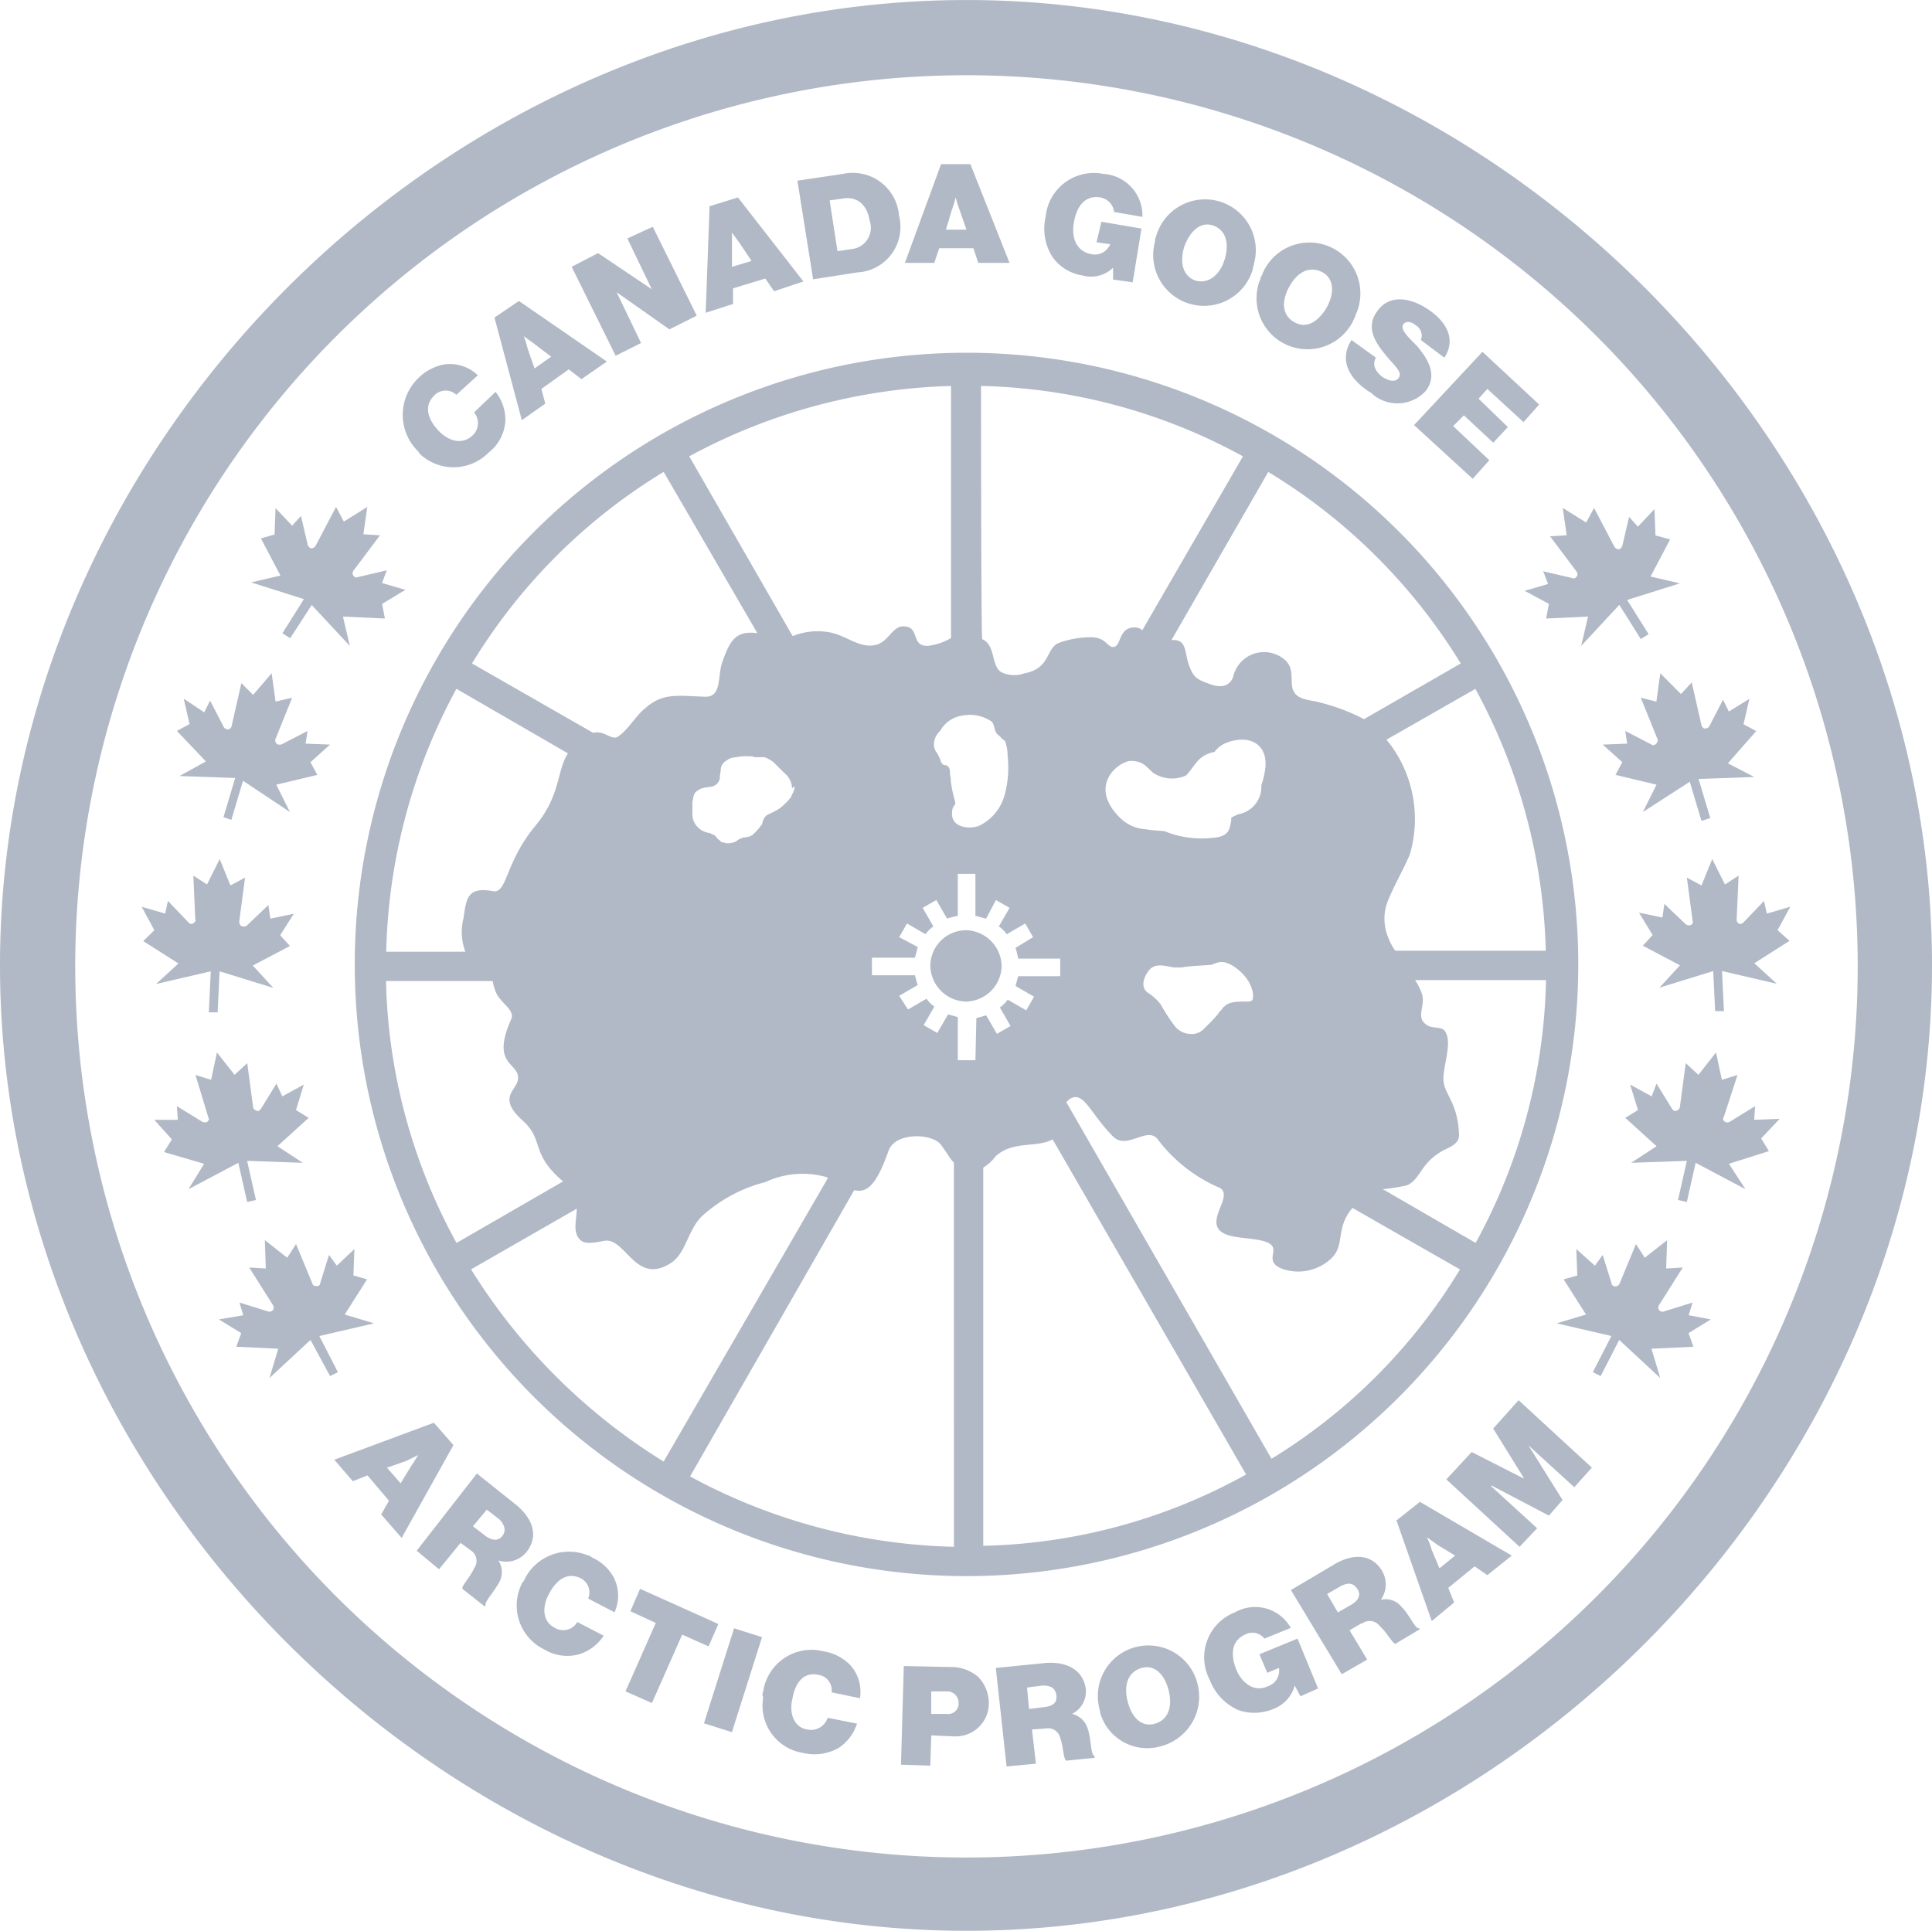 <?xml version="1.0" encoding="UTF-8"?>
<svg xmlns="http://www.w3.org/2000/svg" width="69.1" height="69.065" viewBox="0 0 69.1 69.065">
  <g id="canada_goose" transform="translate(0 0)">
    <rect id="Rectangle_111" data-name="Rectangle 111" width="69.065" height="69.065" transform="translate(0 0)" fill="none"></rect>
    <g id="Group_419" data-name="Group 419" transform="translate(0 0.001)">
      <path id="Path_1422" data-name="Path 1422" d="M179.051,129.79a1.306,1.306,0,0,0-1.258-1.293,1.282,1.282,0,0,0-1.293,1.258,1.306,1.306,0,0,0,1.258,1.293h.035A1.3,1.3,0,0,0,179.051,129.79Z" transform="translate(-143.226 -95.223)" fill="#b1b9c6"></path>
      <path id="Path_1423" data-name="Path 1423" d="M115.867,33.3C97.2,33.3,81.3,49.2,81.3,67.832s15.9,34.532,34.567,34.532S150.4,86.461,150.4,67.832,134.5,33.3,115.867,33.3Zm0,66.443a31.876,31.876,0,1,1,31.876-31.876h0a31.884,31.884,0,0,1-31.876,31.876Z" transform="translate(-81.3 -33.3)" fill="#b1b9c6"></path>
      <path id="Path_1424" data-name="Path 1424" d="M157.69,101.241l-3.32-1.922a6.526,6.526,0,0,0,.874-.14c.489-.245.454-.734,1.188-1.188.21-.14.664-.245.664-.594-.035-1.223-.559-1.468-.559-2.027,0-.489.315-1.293.07-1.678-.1-.21-.454-.1-.664-.245-.419-.28-.035-.664-.175-1.118a2.134,2.134,0,0,0-.245-.489h4.684A20.415,20.415,0,0,1,157.69,101.241Zm-7.3,7.724-7.34-12.757.1-.1c.524-.35.734.489,1.573,1.328.489.489,1.188-.35,1.573.07a5.463,5.463,0,0,0,2.2,1.748c.664.28-.734,1.363.35,1.713.454.14,1.293.1,1.538.35s-.28.629.454.874a1.732,1.732,0,0,0,1.678-.384c.524-.489.14-1.083.769-1.817l3.845,2.2A20.187,20.187,0,0,1,150.385,108.965Zm-10.311,3.111V98.55a1.711,1.711,0,0,0,.454-.419c.629-.559,1.468-.28,2.027-.594l6.92,11.988a20.258,20.258,0,0,1-9.4,2.551Zm-.28-17.371h-.629V93.167c-.1-.035-.245-.07-.35-.1l-.384.664-.489-.28.384-.664a1.064,1.064,0,0,1-.28-.28l-.664.384-.315-.489.664-.384c-.035-.1-.07-.245-.1-.35h-1.538v-.629h1.538c.035-.14.07-.245.1-.384l-.664-.35.28-.489.664.384a1.064,1.064,0,0,1,.28-.28l-.384-.664.489-.28.384.664c.1-.035.245-.07.384-.1v-1.5h.629v1.5c.14.035.245.07.384.1l.35-.664.489.28-.384.664a1.064,1.064,0,0,1,.28.28l.664-.384.28.489-.629.384c.035.1.07.245.1.384h1.5V91.7h-1.5c-.035.1-.07.245-.1.35l.664.384-.28.489-.664-.384a1.063,1.063,0,0,1-.28.28l.384.664-.489.28-.384-.664c-.1.035-.245.07-.35.1Zm-.769,17.406a20.788,20.788,0,0,1-9.437-2.517l5.872-10.241c.419.1.769-.1,1.223-1.4.245-.7,1.608-.629,1.887-.21.21.28.315.489.454.629Zm-17.266-9.926,3.775-2.167c0,.384-.14.769.07,1.049.14.21.384.21.909.1.769-.14,1.118,1.608,2.377.8.559-.35.594-1.153,1.118-1.678a5.345,5.345,0,0,1,2.272-1.223,3.142,3.142,0,0,1,2.2-.175l.035.035-5.872,10.136A21.247,21.247,0,0,1,121.759,102.185Zm-3.041-10.311h3.81a1.731,1.731,0,0,0,.14.454c.175.35.664.594.524.909-.734,1.643.245,1.538.245,2.1,0,.454-.8.664.175,1.538.769.7.245,1.153,1.433,2.167l-3.81,2.2A20.39,20.39,0,0,1,118.718,91.874Zm2.517-10.451,3.984,2.307c-.419.664-.245,1.5-1.188,2.621-1.084,1.328-.979,2.412-1.5,2.307-.944-.175-.944.315-1.049.979a1.98,1.98,0,0,0,.07,1.188h-2.831A20.647,20.647,0,0,1,121.235,81.423Zm7.41-7.759L132,79.431c-.769-.1-.979.245-1.258,1.049-.175.489,0,1.258-.629,1.223-1.014-.035-1.5-.14-2.132.419-.315.245-.629.8-.979,1.014-.21.14-.489-.245-.874-.14l-4.334-2.482A20.386,20.386,0,0,1,128.645,73.664Zm4.684,11.254a.648.648,0,0,1-.07.245c-.035.035-.035.1-.07.14a2,2,0,0,1-.384.384c-.035.035-.07.035-.1.07l-.28.14a.315.315,0,0,0-.21.21c-.035,0-.035.175-.07.175a1.832,1.832,0,0,1-.349.384.658.658,0,0,1-.28.07h0a.7.7,0,0,0-.28.14.659.659,0,0,1-.28.07c-.035,0-.14,0-.175-.035h-.035c-.035,0-.07-.035-.1-.07-.07-.035-.1-.1-.14-.14s-.07-.07-.1-.07-.035,0-.07-.035l-.14-.035a.7.7,0,0,1-.28-.14l-.07-.07a.645.645,0,0,1-.175-.419v-.419c0-.07.035-.175.035-.245.035-.07.035-.1.07-.14a.732.732,0,0,1,.21-.14c.035,0,.1-.035.14-.035l.245-.035a.379.379,0,0,0,.28-.28v-.07l.035-.245a.367.367,0,0,1,.175-.315c.035-.035.07-.035.1-.07a.658.658,0,0,1,.28-.07,1.7,1.7,0,0,1,.419-.035.6.6,0,0,1,.245.035h.35a1.417,1.417,0,0,1,.315.175l.21.21.175.175a.73.73,0,0,1,.28.559C133.293,84.919,133.328,84.919,133.328,84.919Zm5.592-14.33v9.018a2.165,2.165,0,0,1-.839.28c-.629,0-.245-.7-.874-.7-.384,0-.524.559-.979.664-.594.14-1.049-.35-1.678-.454a2.364,2.364,0,0,0-1.293.14l-3.7-6.431a20.828,20.828,0,0,1,9.367-2.517Zm1.433,11.988c.14.1.1.384.245.489s.07.1.245.21a1.4,1.4,0,0,1,.1.524,3.792,3.792,0,0,1-.1,1.4,1.725,1.725,0,0,1-.909,1.118c-.35.14-.979.07-.979-.419,0-.384.175-.245.1-.489a4.494,4.494,0,0,1-.14-.664c0-.14-.035-.245-.035-.35,0-.175-.1-.245-.175-.245s-.14-.07-.175-.21a1.417,1.417,0,0,0-.175-.315c0-.035-.035-.07-.035-.1a.64.64,0,0,1,.21-.594,1.09,1.09,0,0,1,.839-.559A1.363,1.363,0,0,1,140.354,82.577ZM140,70.588a20.39,20.39,0,0,1,9.367,2.517l-3.6,6.221a.4.4,0,0,0-.28-.1c-.594,0-.454.7-.769.7-.21,0-.245-.35-.8-.35a3.355,3.355,0,0,0-1.153.21c-.454.21-.28.909-1.223,1.083a1.062,1.062,0,0,1-.8-.035c-.384-.21-.21-.874-.629-1.153l-.07-.035C140,79.606,140,70.588,140,70.588Zm9.682,21.985c-.1.1-.7-.07-.979.21-.035.035-.07.035-.07.07-.035.07-.1.1-.14.175a3.152,3.152,0,0,1-.315.35l-.21.21a.608.608,0,0,1-.524.175.734.734,0,0,1-.489-.245,6.356,6.356,0,0,1-.524-.8,1.711,1.711,0,0,0-.454-.419c-.21-.14-.245-.419,0-.769s.629-.175.944-.14h.245c.384-.07.874-.07,1.084-.1.21-.07.419-.245.944.175.559.454.594,1.014.489,1.118Zm-.524-6.641a1.163,1.163,0,0,0-.21.1v.1c-.07.35-.07.594-.769.629a3.538,3.538,0,0,1-1.049-.07,3.435,3.435,0,0,1-.559-.175c-.28-.035-.524-.035-.664-.07a1.434,1.434,0,0,1-.979-.454c-1.083-1.118-.035-1.957.419-1.992.454,0,.559.21.8.419a1.213,1.213,0,0,0,1.188.1c.14-.14.315-.419.454-.559a1.065,1.065,0,0,1,.559-.28.98.98,0,0,1,.489-.35c.8-.28,1.433.1,1.328.944a2.96,2.96,0,0,1-.14.594,1,1,0,0,1-.874,1.049Zm8-5.418-3.46,1.992a7.173,7.173,0,0,0-1.713-.629c-.35-.07-.734-.1-.839-.454s.1-.8-.384-1.118a1.133,1.133,0,0,0-1.748.7c-.07.175-.245.419-.734.28-.489-.175-.664-.21-.839-.7s-.07-.944-.629-.909l3.46-6.012a20.489,20.489,0,0,1,6.885,6.851Zm3.041,10.276h-5.383a1.881,1.881,0,0,1-.245-.454,1.744,1.744,0,0,1-.07-1.188c.175-.524.664-1.363.839-1.817a4.479,4.479,0,0,0-.7-3.915l-.14-.175,3.181-1.817a20.623,20.623,0,0,1,2.517,9.367ZM139.48,69.4a21.88,21.88,0,1,0,21.88,21.915A21.868,21.868,0,0,0,139.48,69.4Z" transform="translate(-104.912 -56.783)" fill="#b1b9c6"></path>
      <path id="Path_1425" data-name="Path 1425" d="M252.214,143.412l.035-.489-.909.559a.165.165,0,0,1-.21-.035.106.106,0,0,1,0-.14l.489-1.5-.559.175-.21-.979-.629.8-.454-.419-.21,1.573c0,.07-.1.14-.175.14h0c-.035,0-.07-.035-.1-.07l-.559-.909-.175.454-.769-.419.28.909-.454.28,1.118,1.014-.909.594,1.992-.07-.315,1.4.315.07.315-1.4,1.783.944-.594-.909,1.433-.454-.28-.454.664-.7Z" transform="translate(-189.475 -103.357)" fill="#b1b9c6"></path>
      <path id="Path_1426" data-name="Path 1426" d="M245.318,162.891l.14-.454-1.014.315a.156.156,0,0,1-.21-.1.21.21,0,0,1,.035-.14l.839-1.328-.594.035.035-1.014-.8.629-.315-.489-.594,1.433a.168.168,0,0,1-.21.07h0c-.035-.035-.07-.035-.07-.1l-.315-1.014-.28.384-.664-.594.035.944-.489.14.8,1.258-1.049.315,1.957.454-.664,1.293.28.14.664-1.293,1.468,1.363-.315-1.049,1.5-.07-.175-.489.8-.489Z" transform="translate(-184.922 -115.846)" fill="#b1b9c6"></path>
      <path id="Path_1427" data-name="Path 1427" d="M253.963,123.751l.454-.839-.839.245-.1-.454-.734.769c-.07.07-.175.07-.21,0a.128.128,0,0,1-.035-.1l.07-1.573-.489.315-.454-.909-.384.944-.524-.28.21,1.573c0,.035,0,.1-.035.1a.175.175,0,0,1-.21,0l-.769-.734-.07.489-.839-.175.489.8-.35.384,1.328.7-.734.8,1.922-.594.07,1.433h.315l-.07-1.433,1.957.454-.8-.734,1.258-.8Z" transform="translate(-190.386 -90.478)" fill="#b1b9c6"></path>
      <path id="Path_1428" data-name="Path 1428" d="M238.174,88.725l-.1.524,1.5-.07-.245,1.049,1.363-1.468.769,1.223.28-.175-.769-1.223,1.887-.594-1.049-.245.7-1.328-.524-.14-.035-.944-.594.629-.315-.35-.245,1.049c-.035.07-.1.14-.175.1-.035,0-.07-.035-.1-.07l-.734-1.4-.28.524-.839-.524.14.979-.594.035.944,1.258c.035.035.035.07.035.14-.035.07-.1.14-.175.1h0l-1.049-.245.175.454-.839.245Z" transform="translate(-182.776 -67.125)" fill="#b1b9c6"></path>
      <path id="Path_1429" data-name="Path 1429" d="M247.362,102.2l-.14,1.014-.559-.14.594,1.468c.035.07,0,.14-.07.21h-.035a.066.066,0,0,1-.1,0l-.944-.489.07.454-.874.035.7.629-.245.454,1.468.35-.489.979,1.678-1.084.419,1.4.315-.1-.419-1.4,1.992-.07-.944-.489,1.014-1.153-.454-.245.21-.909-.734.454-.21-.419-.489.944a.168.168,0,0,1-.21.07c-.035-.035-.07-.07-.07-.1l-.35-1.538-.384.419Z" transform="translate(-187.98 -78.118)" fill="#b1b9c6"></path>
      <path id="Path_1430" data-name="Path 1430" d="M97.939,143.412l-.035-.489.909.559c.07.035.175.035.21-.035.035-.035.035-.07,0-.14l-.454-1.5.559.175.21-.979.629.8.454-.419.21,1.573c0,.07.1.14.175.14h0c.035,0,.07-.035.1-.07l.559-.909.21.454.769-.419-.28.909.454.28-1.118,1.014.909.594-1.992-.07.315,1.4-.315.07-.315-1.4-1.783.944.559-.909-1.433-.419.28-.454-.629-.7Z" transform="translate(-91.578 -103.357)" fill="#b1b9c6"></path>
      <path id="Path_1431" data-name="Path 1431" d="M104.574,162.891l-.14-.454,1.014.315a.156.156,0,0,0,.21-.1.21.21,0,0,0-.035-.14l-.839-1.328.594.035-.035-1.014.8.629.315-.489.594,1.433c0,.035.07.07.1.07h.1c.035-.035.07-.035.07-.1l.315-1.014.28.384.629-.594-.035.944.489.14-.8,1.258,1.049.315-1.957.454.664,1.293-.28.14-.7-1.293-1.468,1.363.315-1.049-1.5-.07.175-.489-.8-.489Z" transform="translate(-95.871 -115.846)" fill="#b1b9c6"></path>
      <path id="Path_1432" data-name="Path 1432" d="M96.254,123.751l-.454-.839.839.245.1-.454.734.769a.131.131,0,0,0,.21,0h0c.035-.035.07-.07.035-.1l-.07-1.573.489.315.454-.909.384.944.524-.28-.21,1.573c0,.07.035.175.14.175h.035a.128.128,0,0,0,.1-.035l.769-.734.07.489.839-.175-.489.769.35.384-1.328.7.734.8-1.922-.594-.07,1.468h-.315l.07-1.468-1.957.454.8-.734-1.258-.8Z" transform="translate(-90.733 -90.478)" fill="#b1b9c6"></path>
      <path id="Path_1433" data-name="Path 1433" d="M111.684,88.66l.1.524-1.5-.07.245,1.049L109.167,88.7l-.769,1.188-.28-.175.769-1.223L107,87.891l1.049-.245-.7-1.328.489-.14.035-.944.594.629.315-.35.245,1.049c.035.07.1.14.175.1.035,0,.07-.035.1-.07l.734-1.4.28.524.839-.524-.14.979.594.035-.944,1.258c-.035.035-.035.07-.035.14.035.07.1.14.175.1h0l1.049-.245-.175.454.839.245Z" transform="translate(-98.018 -67.06)" fill="#b1b9c6"></path>
      <path id="Path_1434" data-name="Path 1434" d="M102.79,102.2l.14,1.014.594-.14-.594,1.468a.156.156,0,0,0,.1.21h.1l.944-.489-.07.454.874.035-.7.629.245.454-1.468.35.489.979-1.678-1.118-.419,1.4-.28-.1.419-1.4-1.992-.07.944-.524L99.4,104.262l.454-.245-.21-.909.734.489.21-.419.489.944a.168.168,0,0,0,.21.07h0c.035-.035.07-.07.07-.1l.35-1.538.419.419Z" transform="translate(-93.074 -78.118)" fill="#b1b9c6"></path>
      <path id="Path_1435" data-name="Path 1435" d="M123.032,73.643a1.825,1.825,0,0,1,.035-2.586,1.782,1.782,0,0,1,.909-.489,1.451,1.451,0,0,1,1.223.384l-.769.7a.559.559,0,0,0-.8.035c-.35.35-.245.8.14,1.223s.874.524,1.223.21a.6.6,0,0,0,.07-.839l.769-.734a1.585,1.585,0,0,1,.35,1.049,1.554,1.554,0,0,1-.594,1.118,1.761,1.761,0,0,1-2.482.035S123.1,73.713,123.032,73.643Z" transform="translate(-108.108 -57.53)" fill="#b1b9c6"></path>
      <path id="Path_1436" data-name="Path 1436" d="M133.333,66.512l.594-.419-.594-.454c-.14-.1-.384-.28-.384-.28h0a3.86,3.86,0,0,1,.14.454ZM131.9,64.694l.874-.594,3.146,2.167-.909.629-.454-.35-.979.7.14.524-.839.594Z" transform="translate(-114.215 -53.335)" fill="#b1b9c6"></path>
      <path id="Path_1437" data-name="Path 1437" d="M139.8,57.933l.944-.489,1.922,1.293h0l-.874-1.817.909-.419,1.573,3.181-.979.489-1.887-1.328h0l.874,1.817-.909.454Z" transform="translate(-119.354 -48.391)" fill="#b1b9c6"></path>
      <path id="Path_1438" data-name="Path 1438" d="M154.444,55.982l.7-.21-.419-.629c-.1-.14-.28-.384-.28-.384h0v1.223Zm-.8-2.167,1.014-.315L157,56.506l-1.049.35-.315-.454-1.153.35v.559l-.979.315Z" transform="translate(-128.265 -46.439)" fill="#b1b9c6"></path>
      <path id="Path_1439" data-name="Path 1439" d="M164.822,53.75a.769.769,0,0,0,.664-1.014c-.1-.594-.454-.874-.944-.8l-.489.07.28,1.817ZM162.9,51.3l1.643-.245a1.658,1.658,0,0,1,1.992,1.5,1.626,1.626,0,0,1-1.5,2.027l-1.573.245Z" transform="translate(-134.38 -44.838)" fill="#b1b9c6"></path>
      <path id="Path_1440" data-name="Path 1440" d="M175.368,52.442h.734l-.245-.7a4.455,4.455,0,0,1-.14-.454h0a4.461,4.461,0,0,1-.14.454Zm-.175-2.342h1.049l1.4,3.53h-1.118l-.175-.524h-1.223l-.175.524H173.9Z" transform="translate(-141.535 -44.228)" fill="#b1b9c6"></path>
      <path id="Path_1441" data-name="Path 1441" d="M190.626,54.4h0a1.122,1.122,0,0,1-1.084.28,1.612,1.612,0,0,1-1.084-.664,1.876,1.876,0,0,1-.245-1.433,1.733,1.733,0,0,1,2.062-1.538,1.491,1.491,0,0,1,1.4,1.538l-1.014-.175a.594.594,0,0,0-.524-.524c-.489-.07-.8.28-.909.874s.1,1.049.594,1.153a.594.594,0,0,0,.7-.35l-.489-.07.175-.734,1.433.245-.315,1.922-.7-.1Z" transform="translate(-150.815 -44.826)" fill="#b1b9c6"></path>
      <path id="Path_1442" data-name="Path 1442" d="M201.848,55.863c.175-.559.07-1.049-.384-1.223s-.839.175-1.049.734c-.175.559-.07,1.049.384,1.223C201.253,56.737,201.673,56.422,201.848,55.863Zm-2.447-.839a1.815,1.815,0,0,1,3.5.979c0,.07-.035.1-.035.175a1.815,1.815,0,0,1-3.5-.979h0A.315.315,0,0,1,199.4,55.024Z" transform="translate(-158.053 -46.566)" fill="#b1b9c6"></path>
      <path id="Path_1443" data-name="Path 1443" d="M212.373,60.493c.28-.524.245-1.049-.21-1.258s-.874.035-1.153.559-.245,1.014.21,1.258S212.093,60.983,212.373,60.493ZM210.066,59.3a1.822,1.822,0,1,1,3.32,1.5v.035c-.035.035-.035.07-.07.14a1.822,1.822,0,0,1-3.32-1.5v-.035C210.031,59.375,210.066,59.34,210.066,59.3Z" transform="translate(-164.909 -49.518)" fill="#b1b9c6"></path>
      <path id="Path_1444" data-name="Path 1444" d="M219.225,65.392l.874.629c-.14.245-.035.489.245.7.175.1.419.21.559.035s-.035-.35-.35-.7c-.384-.454-.874-1.049-.419-1.678.419-.629,1.188-.524,1.852-.07s.979,1.083.559,1.713l-.839-.629a.429.429,0,0,0-.175-.524c-.21-.175-.385-.14-.454-.035-.1.175.1.384.489.769.35.419.769,1.014.315,1.608a1.371,1.371,0,0,1-1.957.07C219.12,66.79,218.771,66.091,219.225,65.392Z" transform="translate(-170.887 -53.229)" fill="#b1b9c6"></path>
      <path id="Path_1445" data-name="Path 1445" d="M228.447,69.3l2.027,1.887-.559.629-1.293-1.188-.315.35,1.049,1.014-.524.559-1.049-.979-.384.384,1.293,1.223-.594.664L226,71.921Z" transform="translate(-175.425 -56.717)" fill="#b1b9c6"></path>
      <path id="Path_1446" data-name="Path 1446" d="M117.387,180.508l.489.559.384-.629c.1-.14.245-.384.245-.384h0l-.419.21Zm1.678-1.608.7.8-1.852,3.32-.734-.839.28-.489-.769-.909-.524.21-.664-.769Z" transform="translate(-103.547 -128.01)" fill="#b1b9c6"></path>
      <path id="Path_1447" data-name="Path 1447" d="M125.927,185.987l.454.35c.245.175.454.175.594,0s.1-.384-.1-.594l-.454-.35Zm.14-1.887,1.4,1.118c.559.454.839,1.084.384,1.678a.932.932,0,0,1-1.014.315h0a.759.759,0,0,1,.035.769c-.21.384-.559.734-.489.839l-.035.035-.8-.629c-.035-.1.28-.419.419-.734a.447.447,0,0,0-.1-.629h0l-.384-.28-.769.944-.8-.664Z" transform="translate(-109.011 -131.393)" fill="#b1b9c6"></path>
      <path id="Path_1448" data-name="Path 1448" d="M134.441,193.142a1.771,1.771,0,0,1,2.307-.909h.035l.1.07a1.653,1.653,0,0,1,.769.7,1.446,1.446,0,0,1,.035,1.258l-.944-.489a.567.567,0,0,0-.28-.734c-.454-.21-.839.035-1.118.559s-.21,1.014.21,1.223a.581.581,0,0,0,.8-.21l.944.489a1.643,1.643,0,0,1-.874.664,1.6,1.6,0,0,1-1.258-.175,1.748,1.748,0,0,1-.8-2.342C134.371,193.212,134.406,193.177,134.441,193.142Z" transform="translate(-115.707 -136.591)" fill="#b1b9c6"></path>
      <path id="Path_1449" data-name="Path 1449" d="M145.824,195.9l2.8,1.258-.35.8-.944-.419-1.083,2.447-.944-.419,1.083-2.447-.909-.419Z" transform="translate(-122.931 -139.068)" fill="#b1b9c6"></path>
      <rect id="Rectangle_102" data-name="Rectangle 102" width="3.565" height="1.049" transform="translate(25.178 61.642) rotate(-72.422)" fill="#b1b9c6"></rect>
      <path id="Path_1450" data-name="Path 1450" d="M159.348,203.633a1.747,1.747,0,0,1,1.992-1.468l.175.035a1.731,1.731,0,0,1,.909.454,1.418,1.418,0,0,1,.384,1.223l-1.014-.21a.557.557,0,0,0-.489-.629c-.489-.1-.8.245-.909.839-.14.559.07,1.049.524,1.118a.626.626,0,0,0,.734-.419l1.049.21a1.643,1.643,0,0,1-.664.874,1.76,1.76,0,0,1-1.258.175,1.716,1.716,0,0,1-1.433-1.992h0A.223.223,0,0,1,159.348,203.633Z" transform="translate(-132.051 -143.132)" fill="#b1b9c6"></path>
      <path id="Path_1451" data-name="Path 1451" d="M174.583,205.513h.559a.369.369,0,0,0,.419-.35v-.035a.415.415,0,0,0-.35-.419h-.629ZM173.6,203.8l1.643.035a1.493,1.493,0,0,1,1.014.35,1.351,1.351,0,0,1,.384.944,1.179,1.179,0,0,1-1.188,1.188h-.07l-.8-.035-.035,1.083-1.049-.035Z" transform="translate(-141.275 -144.207)" fill="#b1b9c6"></path>
      <path id="Path_1452" data-name="Path 1452" d="M184.388,205.123l.559-.07q.472-.052.419-.419c-.035-.245-.175-.35-.489-.35l-.559.07Zm-1.188-1.468,1.748-.175c.734-.07,1.363.21,1.468.909a.893.893,0,0,1-.489.909h0a.773.773,0,0,1,.559.524c.14.419.1.944.245.979v.07l-1.014.1c-.1-.07-.1-.489-.21-.8a.445.445,0,0,0-.524-.35h0l-.489.035.14,1.223-1.049.1Z" transform="translate(-147.584 -143.993)" fill="#b1b9c6"></path>
      <path id="Path_1453" data-name="Path 1453" d="M196.2,203.36c-.14-.559-.489-.944-.979-.8s-.629.629-.489,1.188.489.944.979.8S196.343,203.919,196.2,203.36Zm-2.482.629a1.81,1.81,0,1,1,3.53-.8,1.832,1.832,0,0,1-1.328,2.167,1.751,1.751,0,0,1-2.167-1.188C193.757,204.094,193.722,204.059,193.722,203.989Z" transform="translate(-154.402 -142.893)" fill="#b1b9c6"></path>
      <path id="Path_1454" data-name="Path 1454" d="M207.8,200.612h0a1.232,1.232,0,0,1-.769.839,1.739,1.739,0,0,1-1.258.035,1.93,1.93,0,0,1-1.014-1.083,1.728,1.728,0,0,1,.909-2.412,1.46,1.46,0,0,1,1.992.559l-.944.384a.542.542,0,0,0-.7-.14c-.454.21-.524.664-.315,1.223.21.524.664.839,1.118.629a.592.592,0,0,0,.419-.664l-.419.175-.28-.664,1.363-.559.734,1.783-.629.28Z" transform="translate(-161.494 -140.321)" fill="#b1b9c6"></path>
      <path id="Path_1455" data-name="Path 1455" d="M215.078,194.6l.489-.28c.245-.14.35-.35.21-.559s-.315-.245-.594-.1l-.489.28Zm-1.678-.8,1.538-.909c.629-.384,1.328-.419,1.713.21a.954.954,0,0,1-.035,1.049h0a.725.725,0,0,1,.734.245c.315.315.489.8.629.769l.035.035-.874.524c-.1,0-.315-.419-.559-.629a.447.447,0,0,0-.629-.1h-.035l-.419.245.629,1.049-.909.524Z" transform="translate(-167.229 -136.925)" fill="#b1b9c6"></path>
      <path id="Path_1456" data-name="Path 1456" d="M225.738,189.377l.559-.454-.629-.384-.384-.28h0a2.438,2.438,0,0,1,.175.454Zm-1.538-1.713.839-.664,3.285,1.922-.874.7-.454-.315-.944.769.21.524-.8.664Z" transform="translate(-174.254 -133.279)" fill="#b1b9c6"></path>
      <path id="Path_1457" data-name="Path 1457" d="M229.3,179.431l.909-.979,1.852.944v-.035l-1.084-1.748.909-1.014,2.621,2.412-.629.7-1.643-1.5h0l1.223,1.957-.489.559-2.062-1.083v.035l1.643,1.5-.629.664Z" transform="translate(-177.572 -126.514)" fill="#b1b9c6"></path>
      <path id="Path_1458" data-name="Path 1458" d="M132.88,130.589v-1.748h-.28v-.28h.28v-.1a.911.911,0,0,1,.245-.7.543.543,0,0,1,.489-.175,1.02,1.02,0,0,1,.315.07l-.035.28a.518.518,0,0,0-.245-.035c-.315,0-.384.28-.384.594v.1h.489v.28h-.489v1.748h-.384Z" transform="translate(-114.67 -94.624)" fill="none"></path>
      <path id="Path_1459" data-name="Path 1459" d="M136.8,130.9v-.629h.315v.384h0a.685.685,0,0,1,.559-.454h.1v.35h-.14a.525.525,0,0,0-.489.489V132.3h-.35Z" transform="translate(-117.402 -96.332)" fill="none"></path>
      <path id="Path_1460" data-name="Path 1460" d="M140.55,131.483a.658.658,0,0,0,.594.7h.1a1.583,1.583,0,0,0,.559-.1l.07.28a1.515,1.515,0,0,1-.664.14.943.943,0,0,1-1.014-.874v-.14a.959.959,0,0,1,.944-1.083.837.837,0,0,1,.839.874v.245H140.55Zm1.084-.245a.543.543,0,0,0-.454-.594h-.07a.606.606,0,0,0-.559.594Z" transform="translate(-119.613 -96.462)" fill="none"></path>
      <path id="Path_1461" data-name="Path 1461" d="M146.55,131.483a.658.658,0,0,0,.594.7h.1a1.449,1.449,0,0,0,.559-.1l.07.28a1.515,1.515,0,0,1-.664.14.943.943,0,0,1-1.014-.874v-.14a.96.96,0,0,1,.944-1.083.837.837,0,0,1,.839.874v.245H146.55Zm1.083-.245a.543.543,0,0,0-.454-.594h-.07a.606.606,0,0,0-.559.594Z" transform="translate(-123.517 -96.462)" fill="none"></path>
      <path id="Path_1462" data-name="Path 1462" d="M152.6,127.7h.384v2.971H152.6Z" transform="translate(-127.679 -94.705)" fill="none"></path>
      <path id="Path_1463" data-name="Path 1463" d="M156.988,131.349a1.01,1.01,0,0,1-.909,1.084h-.1a.97.97,0,0,1-.979-.944v-.1a1.01,1.01,0,0,1,.909-1.083h.1a.97.97,0,0,1,.979.944Zm-1.608,0c0,.454.245.769.629.769s.629-.35.629-.8c0-.35-.175-.769-.594-.769A.744.744,0,0,0,155.38,131.349Z" transform="translate(-129.237 -96.397)" fill="none"></path>
      <path id="Path_1464" data-name="Path 1464" d="M163.537,130.335v1.748a1.188,1.188,0,0,1-.28.909,1.1,1.1,0,0,1-.734.245,1.338,1.338,0,0,1-.664-.175l.1-.28a1.178,1.178,0,0,0,.594.175.617.617,0,0,0,.664-.7v-.245h0a.8.8,0,0,1-.664.35.951.951,0,0,1-.874-.944v-.035a.978.978,0,0,1,.874-1.084h.035a.7.7,0,0,1,.629.35h0v-.315Zm-.35.8a.315.315,0,0,0-.035-.175.525.525,0,0,0-.524-.384c-.35,0-.594.28-.594.769,0,.384.21.734.594.734a.525.525,0,0,0,.524-.384.443.443,0,0,0,.035-.21Z" transform="translate(-133.584 -96.397)" fill="none"></path>
      <path id="Path_1465" data-name="Path 1465" d="M170.288,131.349a1.01,1.01,0,0,1-.909,1.084h-.1a.97.97,0,0,1-.979-.944v-.1a1.01,1.01,0,0,1,.909-1.083h.1a.994.994,0,0,1,.979.944Zm-1.608,0c0,.454.245.769.629.769s.629-.35.629-.8c0-.35-.175-.769-.594-.769A.744.744,0,0,0,168.68,131.349Z" transform="translate(-137.888 -96.397)" fill="none"></path>
      <path id="Path_1466" data-name="Path 1466" d="M174.919,130.4l.384,1.153c.07.175.1.35.175.524h0a3.078,3.078,0,0,1,.175-.524l.384-1.153h.384l-.8,2.027h-.35L174.5,130.4Z" transform="translate(-141.925 -96.462)" fill="none"></path>
      <path id="Path_1467" data-name="Path 1467" d="M180.85,131.483a.658.658,0,0,0,.594.7h.1a1.449,1.449,0,0,0,.559-.1l.07.28a1.515,1.515,0,0,1-.664.14.943.943,0,0,1-1.014-.874v-.14a.959.959,0,0,1,.944-1.083.858.858,0,0,1,.839.874v.245Zm1.083-.245a.543.543,0,0,0-.454-.594h-.07a.606.606,0,0,0-.559.594Z" transform="translate(-145.828 -96.462)" fill="none"></path>
      <path id="Path_1468" data-name="Path 1468" d="M188.1,132.227a1.13,1.13,0,0,1-.594.1.971.971,0,0,1-1.014-.909v-.14a1.052,1.052,0,0,1,1.014-1.084h.07a1.4,1.4,0,0,1,.524.1l-.07.28a.931.931,0,0,0-.419-.1.747.747,0,0,0-.7.8.725.725,0,0,0,.7.7,1.077,1.077,0,0,0,.454-.1Z" transform="translate(-149.727 -96.332)" fill="none"></path>
      <path id="Path_1469" data-name="Path 1469" d="M192.464,128.8v.594h.524v.28h-.524v1.084c0,.245.07.384.28.384a.444.444,0,0,0,.21-.035v.28a.494.494,0,0,1-.315.035.526.526,0,0,1-.384-.14.708.708,0,0,1-.14-.524v-1.118H191.8v-.28h.315v-.489Z" transform="translate(-153.179 -95.421)" fill="none"></path>
      <path id="Path_1470" data-name="Path 1470" d="M197.888,131.349a1.01,1.01,0,0,1-.909,1.084h-.1a.97.97,0,0,1-.979-.944v-.1a1.01,1.01,0,0,1,.909-1.083h.1a.97.97,0,0,1,.979.944Zm-1.608,0c0,.454.245.769.629.769s.629-.35.629-.8c0-.35-.175-.769-.594-.769A.744.744,0,0,0,196.28,131.349Z" transform="translate(-155.842 -96.397)" fill="none"></path>
      <path id="Path_1471" data-name="Path 1471" d="M202.835,130.9v-.629h.315v.384h0a.641.641,0,0,1,.559-.454h.1v.35h-.14a.525.525,0,0,0-.489.489.315.315,0,0,1-.035.175V132.3h-.35Z" transform="translate(-160.334 -96.332)" fill="none"></path>
      <path id="Path_1472" data-name="Path 1472" d="M206.44,131.842a.8.8,0,0,0,.489.14c.28,0,.384-.14.384-.315s-.1-.28-.384-.384c-.35-.14-.524-.35-.524-.594a.607.607,0,0,1,.664-.594h.035a.8.8,0,0,1,.489.14l-.1.28a.93.93,0,0,0-.419-.1.32.32,0,0,0-.35.28c0,.14.1.245.384.35.35.14.524.315.524.629,0,.349-.28.594-.769.594a1.026,1.026,0,0,1-.559-.14Z" transform="translate(-162.61 -96.261)" fill="none"></path>
      <path id="Path_1473" data-name="Path 1473" d="M211.2,135.145a.239.239,0,0,1,.245-.245h.035a.27.27,0,0,1,.245.28c0,.14-.1.21-.245.245a.3.3,0,0,1-.28-.28Z" transform="translate(-165.798 -99.389)" fill="none"></path>
      <path id="Path_1474" data-name="Path 1474" d="M213.935,130.894a2.826,2.826,0,0,0-.035-.559h.315l.035.35h0a.749.749,0,0,1,.664-.384c.28,0,.734.175.734.874v1.188h-.385v-1.188c0-.315-.14-.594-.454-.594a.514.514,0,0,0-.489.384.315.315,0,0,0-.035.175v1.223h-.35Z" transform="translate(-167.554 -96.397)" fill="none"></path>
      <path id="Path_1475" data-name="Path 1475" d="M220.55,131.483a.658.658,0,0,0,.594.7h.1a1.449,1.449,0,0,0,.559-.1l.07.28a1.515,1.515,0,0,1-.664.14.943.943,0,0,1-1.014-.874v-.14a.96.96,0,0,1,.944-1.083.858.858,0,0,1,.839.874v.245Zm1.083-.245a.543.543,0,0,0-.454-.594h-.07a.606.606,0,0,0-.559.594Z" transform="translate(-171.652 -96.462)" fill="none"></path>
      <path id="Path_1476" data-name="Path 1476" d="M226.664,128.8v.594h.524v.28h-.524v1.084c0,.245.07.384.28.384a.443.443,0,0,0,.21-.035v.28a.493.493,0,0,1-.315.035.526.526,0,0,1-.384-.14.708.708,0,0,1-.14-.524v-1.118H226v-.28h.315v-.489Z" transform="translate(-175.425 -95.421)" fill="none"></path>
    </g>
  </g>
</svg>
